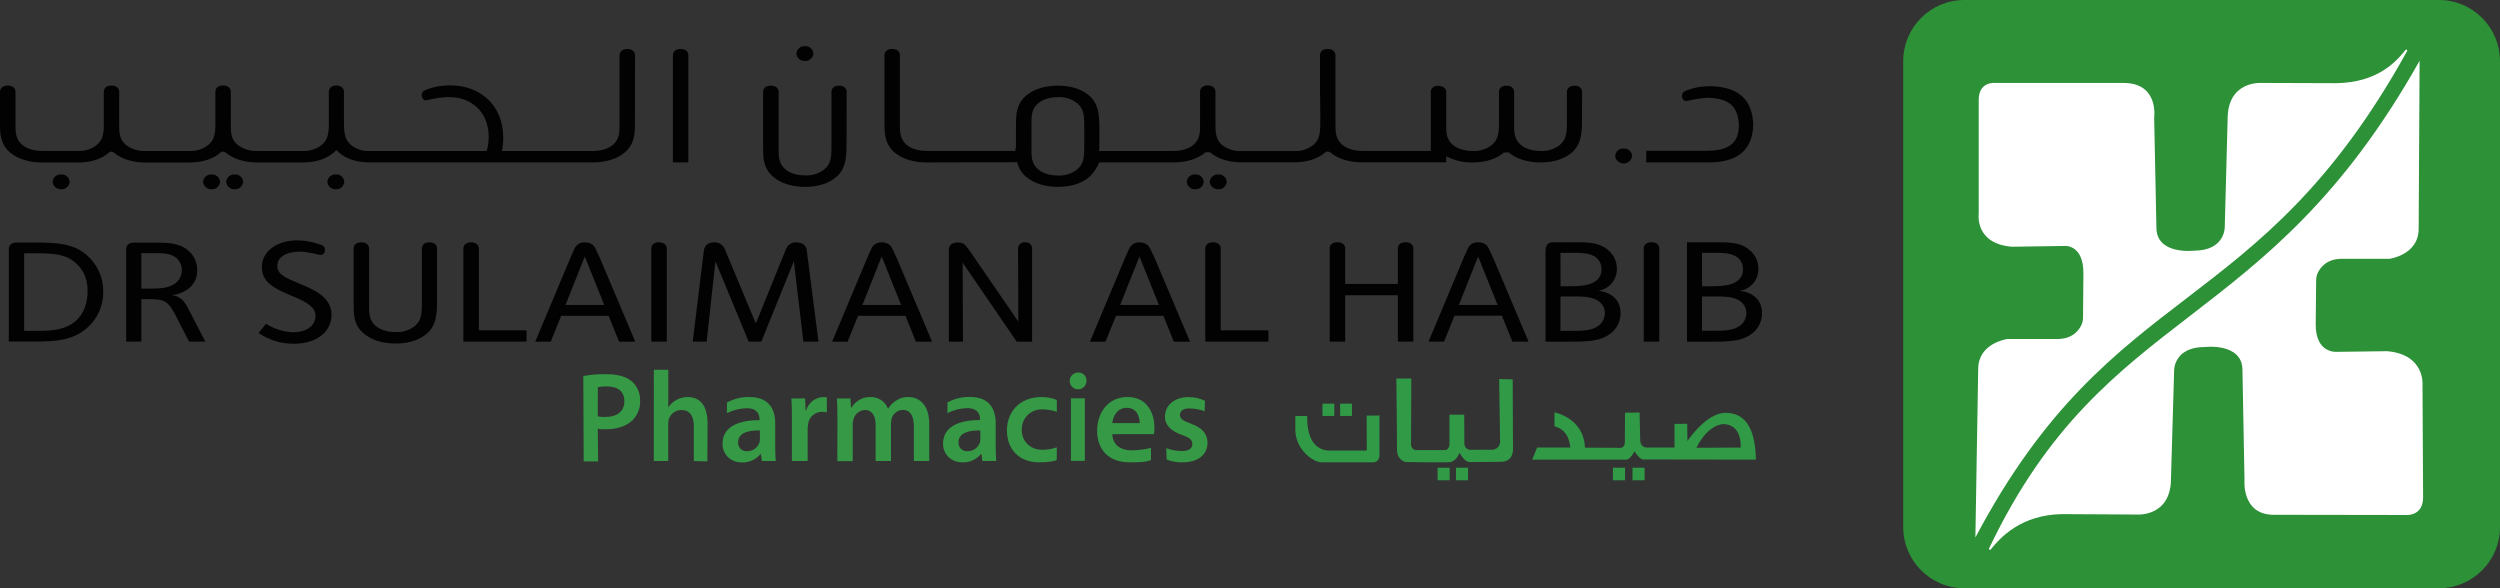 <svg width="272" height="64" viewBox="0 0 272 64" fill="none" xmlns="http://www.w3.org/2000/svg">
<rect x="0" y="0" width="272" height="64" fill="#333333" stroke="none"/>
<g clipPath="url(#clip0_1102_41517)">
<path d="M74.053 5.326C73.51 5.326 73.211 5.616 73.211 6.023V7.065V17.667H74.892V5.989C74.88 5.601 74.573 5.323 74.053 5.326ZM117.206 18.431C116.623 18.894 115.892 19.13 115.149 19.097C114.231 19.097 113.445 18.852 112.94 18.416C112.189 17.765 112.225 16.957 112.225 16.134V13.536C112.225 12.708 112.189 11.894 112.94 11.251C113.445 10.806 114.231 10.567 115.149 10.567C115.892 10.536 116.622 10.772 117.206 11.233C117.957 11.88 117.982 12.607 117.974 14.271V15.499C117.974 17.021 117.974 17.765 117.203 18.431H117.206ZM172.132 9.978C172.11 9.589 171.818 9.324 171.307 9.324C170.796 9.324 170.521 9.57 170.48 9.946V12.376C170.48 14.207 170.561 15.035 169.714 15.765C169.131 16.227 168.4 16.463 167.657 16.428C166.741 16.428 165.953 16.183 165.448 15.748C164.711 15.109 164.736 14.32 164.736 13.465V12.148V9.978C164.719 9.589 164.429 9.324 163.909 9.324C163.388 9.324 163.121 9.57 163.089 9.946V12.376C163.089 14.207 163.165 15.035 162.323 15.765C161.738 16.226 161.007 16.461 160.263 16.428C159.348 16.428 158.565 16.183 158.054 15.748C157.487 15.256 157.374 14.669 157.35 14.055V9.951C157.318 9.606 157.06 9.361 156.407 9.326C155.965 9.361 155.7 9.606 155.671 9.946V16.421H148.243C147.327 16.421 146.539 16.175 146.034 15.74C145.312 15.111 145.297 14.327 145.297 13.529C145.297 13.098 145.297 12.641 145.297 12.14V6.023C145.297 5.616 144.998 5.326 144.453 5.326C143.908 5.326 143.633 5.601 143.613 5.989V9.83L143.65 12.386C143.65 14.217 143.724 15.045 142.884 15.775C142.298 16.235 141.567 16.47 140.822 16.438H134.818C134.142 16.418 133.489 16.184 132.953 15.77C132.216 15.126 132.246 14.325 132.241 13.312V9.958C132.216 9.567 131.917 9.292 131.394 9.292C130.871 9.292 130.564 9.584 130.564 9.992V11.032V13.462V13.846C130.564 14.541 130.486 15.2 129.85 15.748C129.344 16.185 128.564 16.428 127.641 16.428H119.602C119.614 16.099 119.614 15.74 119.614 15.367V14.172C119.614 12.516 119.553 11.312 118.49 10.39C117.798 9.791 116.713 9.319 115.08 9.319C113.752 9.319 112.478 9.673 111.622 10.422C110.497 11.405 110.537 12.634 110.537 13.816V15.957L110.461 16.421H100.833C99.913 16.421 99.127 16.175 98.624 15.74C97.888 15.092 97.91 14.278 97.91 13.455V6.023C97.91 5.616 97.61 5.326 97.07 5.326C96.53 5.326 96.246 5.601 96.231 5.989V13.3C96.231 14.362 96.194 15.6 97.313 16.576C98.177 17.313 99.449 17.674 100.777 17.674L110.672 17.65C110.814 18.266 111.15 18.82 111.631 19.23C112.488 19.967 113.762 20.331 115.09 20.331C116.722 20.331 117.807 19.859 118.5 19.262C118.978 18.819 119.35 18.274 119.589 17.667H127.707C129.033 17.667 130.307 17.313 131.161 16.569H131.652C132.447 17.259 133.615 17.613 134.823 17.662H140.778C142.396 17.662 143.478 17.188 144.178 16.591C144.279 16.502 144.379 16.411 144.72 16.564C145.58 17.301 146.844 17.662 148.181 17.662H157.347V16.998C158.227 17.464 159.212 17.697 160.207 17.674C161.834 17.674 162.924 17.2 163.612 16.603L164.129 16.576C164.998 17.313 166.263 17.674 167.595 17.674C169.218 17.674 170.313 17.2 171.003 16.603C172.2 15.568 172.124 14.145 172.124 12.148L172.132 9.978ZM176.656 16.158C176.543 16.15 176.429 16.164 176.322 16.199C176.214 16.235 176.114 16.291 176.029 16.366C175.943 16.44 175.873 16.53 175.822 16.632C175.771 16.733 175.741 16.844 175.733 16.957C175.756 17.185 175.863 17.396 176.033 17.549C176.203 17.703 176.424 17.788 176.653 17.788C176.882 17.788 177.103 17.703 177.273 17.549C177.443 17.396 177.55 17.185 177.574 16.957C177.566 16.844 177.535 16.734 177.485 16.634C177.434 16.533 177.364 16.443 177.279 16.369C177.194 16.296 177.095 16.239 176.988 16.204C176.881 16.169 176.768 16.155 176.656 16.163V16.158ZM186.133 9.373C185.78 9.371 185.426 9.393 185.075 9.437C184.548 9.502 184.03 9.634 183.536 9.83L183.195 9.987C182.792 10.317 183.021 11.145 183.625 10.97C183.985 10.878 184.351 10.806 184.719 10.754C185.091 10.689 185.467 10.65 185.844 10.639C188.453 10.707 189.089 11.867 189.197 13.612C189.145 15.332 188.46 16.337 185.844 16.406H179.128L179.105 17.672H186.133C189.346 17.591 190.679 16.089 190.755 13.556C190.652 11 189.346 9.457 186.133 9.378V9.373ZM132.553 18.979C132.324 18.962 132.097 19.035 131.922 19.184C131.747 19.332 131.637 19.544 131.617 19.773C131.636 20.005 131.744 20.22 131.919 20.373C132.093 20.526 132.321 20.605 132.553 20.594C132.782 20.605 133.007 20.525 133.178 20.371C133.349 20.218 133.454 20.003 133.468 19.773C133.46 19.661 133.43 19.551 133.38 19.45C133.33 19.349 133.26 19.259 133.175 19.186C133.09 19.112 132.991 19.056 132.884 19.02C132.778 18.985 132.665 18.971 132.553 18.979ZM130.044 18.979C129.816 18.964 129.591 19.038 129.418 19.186C129.244 19.335 129.136 19.545 129.116 19.773C129.134 20.005 129.243 20.221 129.418 20.375C129.593 20.528 129.821 20.607 130.054 20.594C130.282 20.603 130.505 20.523 130.675 20.369C130.845 20.216 130.948 20.002 130.962 19.773C130.954 19.661 130.925 19.552 130.875 19.451C130.826 19.351 130.757 19.261 130.672 19.188C130.588 19.114 130.49 19.058 130.384 19.022C130.278 18.986 130.165 18.972 130.054 18.979H130.044ZM87.578 6.635C87.808 6.646 88.032 6.567 88.204 6.414C88.375 6.261 88.48 6.047 88.496 5.817C88.489 5.704 88.459 5.594 88.409 5.493C88.358 5.392 88.288 5.302 88.203 5.228C88.118 5.154 88.018 5.098 87.911 5.063C87.804 5.028 87.691 5.014 87.578 5.023C87.349 5.005 87.123 5.078 86.948 5.227C86.773 5.376 86.664 5.588 86.645 5.817C86.664 6.048 86.772 6.263 86.946 6.415C87.12 6.568 87.347 6.647 87.578 6.635ZM69.092 5.992C69.072 5.603 68.768 5.326 68.25 5.328C67.732 5.33 67.408 5.618 67.408 6.026V13.462C67.408 14.286 67.442 15.099 66.694 15.748C66.191 16.185 65.403 16.428 64.484 16.428H54.604C54.706 15.959 54.756 15.479 54.754 14.998C54.754 11.393 52.187 9.287 49.01 9.287C48.659 9.288 48.308 9.31 47.96 9.353C47.433 9.42 46.917 9.552 46.423 9.747L46.084 9.904C45.679 10.236 45.907 11.064 46.511 10.887C47.083 10.754 47.002 10.774 47.601 10.671C47.947 10.61 48.296 10.576 48.647 10.57H48.927C51.271 10.57 53.168 12.172 53.168 14.873C53.172 15.4 53.1 15.924 52.955 16.431H39.984C39.332 16.413 38.703 16.183 38.192 15.775C37.348 15.037 37.422 14.217 37.422 12.386V9.928C37.39 9.56 37.095 9.304 36.599 9.304C36.103 9.304 35.797 9.572 35.777 9.958V12.152C35.777 12.644 35.777 13.135 35.777 13.551C35.76 14.607 35.649 15.214 35.011 15.762C34.427 16.224 33.697 16.459 32.954 16.426H27.898C27.151 16.438 26.422 16.199 25.828 15.745C25.077 15.097 25.114 14.283 25.114 13.46V9.997C25.114 9.587 24.817 9.299 24.272 9.299C23.727 9.299 23.45 9.572 23.433 9.963V13.782C23.401 14.698 23.261 15.256 22.672 15.765C22.088 16.224 21.361 16.459 20.619 16.428H15.671C14.951 16.43 14.251 16.19 13.682 15.748C12.931 15.099 12.968 14.286 12.968 13.465V10C12.968 9.589 12.671 9.307 12.131 9.307C11.591 9.307 11.304 9.584 11.292 9.965V13.303V13.873C11.25 14.735 11.103 15.271 10.531 15.765C10.023 16.177 9.392 16.407 8.739 16.421H4.605C3.682 16.421 2.887 16.175 2.396 15.74C1.66 15.092 1.687 14.278 1.687 13.457V10C1.687 9.589 1.385 9.307 0.842 9.307C0.3 9.307 0.017 9.584 0 9.965V13.303C0 14.371 -0.039 15.603 1.08 16.576C1.949 17.313 3.216 17.679 4.544 17.679H8.739C10.192 17.62 11.179 17.188 11.824 16.618C11.927 16.522 12.026 16.431 12.372 16.583C13.197 17.296 14.402 17.657 15.668 17.682H20.563C22.193 17.682 23.278 17.21 23.973 16.613C24.078 16.517 24.176 16.424 24.527 16.578C25.359 17.298 26.582 17.655 27.866 17.677H32.893C34.52 17.677 35.605 17.203 36.3 16.605C36.404 16.516 36.502 16.419 36.592 16.315C36.686 16.418 36.786 16.515 36.892 16.605C37.535 17.168 38.524 17.613 39.974 17.669H55.223H64.534C65.864 17.669 67.135 17.316 67.992 16.571C69.116 15.588 69.082 14.359 69.082 13.295L69.092 5.992ZM25.546 18.979C25.317 18.962 25.09 19.035 24.914 19.183C24.739 19.332 24.629 19.544 24.608 19.773C24.627 20.005 24.736 20.221 24.911 20.374C25.086 20.527 25.314 20.606 25.546 20.594C25.775 20.604 25.999 20.523 26.169 20.37C26.339 20.216 26.443 20.002 26.457 19.773C26.449 19.661 26.42 19.552 26.37 19.451C26.32 19.35 26.251 19.261 26.166 19.187C26.081 19.113 25.983 19.057 25.877 19.021C25.77 18.985 25.658 18.971 25.546 18.979ZM23.03 18.979C22.801 18.962 22.574 19.035 22.398 19.183C22.223 19.332 22.113 19.544 22.092 19.773C22.111 20.004 22.219 20.219 22.393 20.372C22.567 20.525 22.794 20.605 23.025 20.594C23.255 20.605 23.479 20.525 23.651 20.371C23.822 20.218 23.926 20.003 23.941 19.773C23.933 19.661 23.903 19.551 23.853 19.45C23.802 19.349 23.733 19.259 23.648 19.186C23.562 19.112 23.464 19.056 23.357 19.02C23.25 18.985 23.137 18.971 23.025 18.979H23.03ZM6.66 18.979C6.431 18.962 6.205 19.036 6.03 19.184C5.855 19.333 5.745 19.544 5.724 19.773C5.743 20.005 5.851 20.22 6.026 20.373C6.201 20.526 6.428 20.605 6.66 20.594C6.889 20.605 7.114 20.525 7.285 20.371C7.457 20.218 7.561 20.003 7.575 19.773C7.568 19.661 7.538 19.551 7.487 19.45C7.437 19.349 7.367 19.259 7.282 19.186C7.197 19.112 7.098 19.056 6.992 19.02C6.885 18.985 6.772 18.971 6.66 18.979V18.979ZM92.114 9.97C92.09 9.584 91.8 9.319 91.285 9.319C90.769 9.319 90.497 9.565 90.465 9.946V15.035C90.465 16.861 90.541 17.692 89.696 18.419C89.112 18.884 88.378 19.12 87.632 19.085C86.714 19.085 85.928 18.839 85.423 18.404C84.686 17.753 84.713 16.945 84.713 16.121V11.059V10.014C84.713 9.609 84.412 9.319 83.869 9.319C83.326 9.319 83.042 9.589 83.025 9.98V15.957C83.025 17.028 82.99 18.259 84.112 19.23C84.969 19.967 86.245 20.331 87.573 20.331C89.203 20.331 90.288 19.859 90.983 19.262C92.178 18.225 92.107 16.817 92.107 14.804L92.114 9.97ZM36.545 18.979C36.317 18.962 36.091 19.036 35.917 19.185C35.743 19.333 35.634 19.545 35.615 19.773C35.633 20.004 35.74 20.219 35.913 20.373C36.087 20.526 36.314 20.605 36.545 20.594C36.775 20.605 37 20.525 37.171 20.372C37.342 20.218 37.445 20.003 37.459 19.773C37.451 19.661 37.421 19.551 37.371 19.45C37.321 19.349 37.252 19.26 37.167 19.186C37.082 19.112 36.983 19.056 36.877 19.02C36.77 18.985 36.657 18.971 36.545 18.979Z" fill="#020203"/>
<path d="M32.51 30.829C31.283 30.279 30.171 29.952 30.171 28.934C30.171 27.951 31.153 27.376 32.672 27.376C32.973 27.377 33.273 27.409 33.568 27.472C34.182 27.583 34.125 27.583 34.702 27.718C35.37 27.914 35.623 26.89 35.011 26.671C34.154 26.338 33.245 26.161 32.326 26.148C30.065 26.172 28.487 27.376 28.487 29.067C28.487 30.657 29.798 31.367 31.388 32.033C32.733 32.601 34.334 33.181 34.334 34.365C34.334 35.348 33.435 36.147 31.899 36.147C30.848 36.11 29.827 35.792 28.941 35.225L28.136 36.23C29.264 37.006 30.604 37.413 31.973 37.398C34.56 37.398 36.072 36.019 36.072 34.237C36.072 32.112 33.617 31.318 32.515 30.831L32.51 30.829ZM189.469 35.309C188.789 35.879 188.028 35.985 186.556 35.985H185.174V32.254H186.202C187.474 32.254 188.696 32.21 189.442 32.854C189.622 33.004 189.766 33.192 189.863 33.404C189.96 33.617 190.009 33.849 190.004 34.083C190.002 34.314 189.953 34.542 189.859 34.754C189.765 34.965 189.629 35.155 189.46 35.311L189.469 35.309ZM185.174 27.511H186.259C187.29 27.511 188.468 27.462 189.143 28.096C189.304 28.25 189.432 28.437 189.516 28.643C189.601 28.85 189.641 29.072 189.634 29.296C189.644 29.534 189.597 29.772 189.497 29.989C189.397 30.206 189.247 30.396 189.059 30.544C188.348 31.109 187.169 31.143 186.138 31.143H185.181L185.174 27.511ZM189.31 31.63C189.873 31.543 190.386 31.255 190.755 30.82C191.123 30.385 191.323 29.832 191.318 29.261C191.322 28.863 191.236 28.47 191.066 28.11C190.896 27.751 190.646 27.435 190.336 27.187C189.437 26.405 188.254 26.361 186.983 26.361H183.546V37.174H185.755C188.001 37.174 189.572 37.206 190.773 36.167C191.074 35.904 191.313 35.577 191.475 35.211C191.636 34.845 191.715 34.448 191.706 34.048C191.706 32.522 190.564 31.79 189.31 31.633V31.63ZM174.069 35.319C173.396 35.899 172.623 35.997 171.162 35.997H169.78V32.254H170.809C172.076 32.254 173.295 32.21 174.044 32.854C174.224 33.003 174.369 33.191 174.467 33.404C174.564 33.617 174.613 33.849 174.609 34.083C174.606 34.313 174.556 34.541 174.463 34.752C174.371 34.963 174.236 35.153 174.069 35.311V35.319ZM169.78 27.511H170.865C171.899 27.511 173.075 27.462 173.747 28.096C173.91 28.25 174.037 28.436 174.122 28.643C174.207 28.85 174.246 29.072 174.238 29.296C174.251 29.535 174.204 29.774 174.104 29.991C174.003 30.209 173.851 30.398 173.661 30.544C172.952 31.109 171.771 31.143 170.74 31.143H169.788L169.78 27.511ZM173.919 31.63C174.481 31.541 174.992 31.253 175.359 30.818C175.726 30.383 175.925 29.831 175.92 29.261C175.924 28.863 175.838 28.47 175.668 28.11C175.498 27.751 175.248 27.435 174.938 27.187C174.032 26.405 172.856 26.361 171.585 26.361H168.985C168.371 26.361 168.155 26.661 168.153 27.435V37.172H170.362C172.606 37.172 174.177 37.204 175.38 36.164C175.68 35.901 175.92 35.575 176.082 35.209C176.243 34.843 176.323 34.446 176.315 34.046C176.315 32.52 175.173 31.787 173.921 31.63H173.919ZM158.729 33.176L160.818 27.907L162.939 33.176H158.729ZM162.009 27.101C161.763 26.528 161.322 26.364 160.796 26.364C160.555 26.35 160.316 26.415 160.114 26.547C159.912 26.68 159.758 26.874 159.674 27.101L159.282 27.961L155.423 37.167H157.112L158.253 34.348H163.408L164.545 37.167H166.307L162.485 28.131L162.009 27.101ZM121.875 33.176L123.974 27.907L126.09 33.176H121.875ZM125.167 27.111C124.921 26.538 124.479 26.373 123.959 26.373C123.717 26.359 123.478 26.423 123.275 26.556C123.073 26.689 122.918 26.883 122.835 27.111L122.442 27.971L118.583 37.177H120.279L121.421 34.358H126.576L127.715 37.177H129.477L125.655 28.14L125.167 27.111ZM93.83 33.176L95.927 27.907L98.038 33.176H93.83ZM97.117 27.111C96.872 26.538 96.425 26.373 95.912 26.373C95.67 26.36 95.43 26.424 95.226 26.556C95.023 26.689 94.868 26.883 94.783 27.111L94.392 27.971L90.534 37.177H92.218L93.359 34.358H98.514L99.65 37.177H101.413L97.591 28.14L97.117 27.111ZM61.529 33.176L63.626 27.907L65.737 33.176H61.529ZM64.819 27.111C64.573 26.538 64.126 26.373 63.613 26.373C63.371 26.36 63.13 26.424 62.927 26.556C62.723 26.689 62.567 26.883 62.482 27.111L62.094 27.971L58.233 37.177H59.919L61.06 34.358H66.215L67.357 37.177H69.117L65.295 28.131L64.819 27.111ZM15.956 31.399H15.377V27.541H16.67C17.681 27.541 18.565 27.526 19.243 28.106C19.417 28.272 19.555 28.473 19.648 28.696C19.741 28.918 19.787 29.157 19.783 29.399C19.784 29.656 19.729 29.911 19.622 30.145C19.515 30.379 19.359 30.587 19.164 30.755C18.378 31.433 17.159 31.399 15.958 31.399H15.956ZM19.748 32.549C19.447 32.292 19.071 32.14 18.675 32.114C19.419 32.05 20.123 31.75 20.686 31.259C20.94 31.022 21.14 30.734 21.272 30.413C21.405 30.092 21.467 29.746 21.454 29.399C21.463 28.99 21.38 28.585 21.209 28.213C21.039 27.841 20.787 27.513 20.472 27.253C19.463 26.381 18.167 26.393 16.503 26.393H14.581C14.058 26.393 13.705 26.639 13.725 27.157V37.167H15.377V32.549H16.164C17.853 32.549 18.263 32.692 19.13 34.358L20.573 37.167H22.338L20.728 34.051C20.387 33.387 20.129 32.871 19.746 32.549H19.748ZM8.27 34.896C7.2 35.832 5.855 35.997 4.178 35.997H2.624V27.556H3.712C5.87 27.556 7.107 27.639 8.197 28.575C9.245 29.482 9.529 30.581 9.529 31.679C9.529 32.984 9.117 34.137 8.27 34.889V34.896ZM9.456 27.762C7.954 26.467 6.132 26.386 3.712 26.386H1.775C1.252 26.386 0.941 26.663 0.958 27.177V37.159H3.682C6.007 37.159 7.868 37.061 9.446 35.707C10.021 35.213 10.479 34.597 10.788 33.905C11.097 33.212 11.249 32.46 11.233 31.701C11.236 30.957 11.079 30.22 10.772 29.542C10.465 28.863 10.016 28.259 9.456 27.769V27.762ZM179.683 26.356C179.192 26.356 178.875 26.602 178.838 26.973V37.167H180.529V26.968C180.488 26.602 180.196 26.356 179.683 26.356V26.356ZM152.927 26.356C152.421 26.356 152.114 26.602 152.087 26.978V30.895H146.355V26.978C146.319 26.61 146.029 26.356 145.516 26.356C145.003 26.356 144.721 26.602 144.669 26.949V37.167H146.355V32.124H152.09V37.167H153.769V26.961C153.727 26.602 153.43 26.356 152.929 26.356H152.927ZM132.815 26.963C132.774 26.605 132.474 26.361 131.981 26.359C131.487 26.356 131.163 26.619 131.136 26.99V37.167H138.01V35.938H132.815V26.963ZM112.292 26.978C112.262 26.61 111.992 26.356 111.531 26.356C111.069 26.356 110.78 26.629 110.763 27.017V27.472L110.797 34.994L105.382 27.113C104.997 26.602 104.815 26.393 104.273 26.376C103.872 26.376 103.237 26.484 103.237 27.133V37.177H104.771L104.734 28.575L110.625 37.177H112.292V26.978ZM86.55 26.366C86.337 26.372 86.13 26.438 85.953 26.556C85.775 26.674 85.635 26.838 85.546 27.032L82.232 35.188L78.837 27.054C78.743 26.847 78.59 26.671 78.397 26.549C78.204 26.427 77.98 26.363 77.752 26.366C77.355 26.366 76.77 26.465 76.596 27.14L75.369 37.167H76.883L77.838 28.43L81.456 37.167H82.833L86.373 28.43L87.406 37.167H89.051L87.762 27.133C87.61 26.465 87.026 26.366 86.535 26.366H86.55ZM72.543 26.976C72.511 26.632 72.254 26.386 71.601 26.356C71.161 26.386 70.896 26.632 70.864 26.976V37.167H72.548V26.976H72.543ZM52.098 26.99C52.064 26.619 51.767 26.364 51.256 26.364C50.746 26.364 50.432 26.639 50.414 27.03V37.167H57.288V35.938H52.101L52.098 26.99ZM47.55 27.015C47.528 26.632 47.241 26.364 46.728 26.364C46.215 26.364 45.942 26.61 45.903 26.99V32.077C45.903 33.908 45.979 34.736 45.139 35.466C44.554 35.928 43.822 36.163 43.078 36.13C42.162 36.13 41.376 35.884 40.868 35.452C40.12 34.798 40.159 33.989 40.159 33.166V27.062C40.159 26.656 39.859 26.364 39.315 26.364C38.77 26.364 38.49 26.639 38.475 27.03V32.999C38.475 34.075 38.433 35.306 39.56 36.275C40.422 37.012 41.693 37.378 43.021 37.378C44.651 37.378 45.721 36.906 46.431 36.309C47.623 35.275 47.55 33.852 47.55 31.851V27.015Z" fill="#020203"/>
<path d="M118.207 41.396C118.217 41.578 118.172 41.759 118.078 41.915C117.984 42.072 117.845 42.196 117.68 42.273C117.515 42.349 117.33 42.374 117.15 42.345C116.971 42.316 116.804 42.233 116.672 42.108C116.539 41.982 116.447 41.82 116.408 41.642C116.369 41.464 116.384 41.278 116.451 41.109C116.518 40.939 116.635 40.794 116.785 40.691C116.936 40.589 117.114 40.534 117.296 40.533C117.414 40.525 117.532 40.541 117.643 40.581C117.754 40.62 117.856 40.683 117.941 40.764C118.027 40.845 118.095 40.943 118.141 41.052C118.186 41.161 118.209 41.278 118.207 41.396V41.396Z" fill="#359946"/>
<path d="M187.784 44.915C185.646 44.868 183.594 47.984 183.594 47.984L183.564 46.107L182.185 46.121V48.694H179.193C178.471 48.694 178.456 47.957 178.456 47.957L178.385 44.878L176.804 44.903L176.785 47.989C176.814 48.726 176.34 48.726 176.34 48.726L172.442 48.702C172.319 45.448 169.128 44.868 169.128 44.868V46.384C170.81 46.788 170.847 48.694 170.847 48.694H167.238L166.703 50.012H176.942C177.369 49.997 177.84 49.102 177.84 49.102C177.84 49.102 178.373 49.982 178.765 49.989L191.039 50.007C190.975 46.416 189.782 44.947 187.784 44.915ZM184.566 48.719C185.864 46.146 187.428 46.148 187.428 46.148C187.428 46.148 189.465 45.93 189.392 48.694L184.566 48.719Z" fill="#309A47"/>
<path d="M178.933 50.887H177.617V52.255H178.933V50.887Z" fill="#309A47"/>
<path d="M176.804 50.887H175.488V52.255H176.804V50.887Z" fill="#309A47"/>
<path d="M159.726 50.887H158.41V52.255H159.726V50.887Z" fill="#309A47"/>
<path d="M147.089 43.918H145.805V45.255H147.089V43.918Z" fill="#309A47"/>
<path d="M145.171 43.918H143.887V45.255H145.171V43.918Z" fill="#309A47"/>
<path d="M157.722 50.887H156.406V52.255H157.722V50.887Z" fill="#309A47"/>
<path d="M163.108 41.239L164.581 41.271L164.613 48.833C164.613 48.833 164.723 50.243 163.297 50.243C163.297 50.243 160.695 50.275 159.882 50.275C159.45 50.275 158.962 49.604 158.805 49.26C158.805 49.26 158.505 50.086 157.86 50.268C157.57 50.351 152.999 50.268 152.999 50.268C152.651 50.268 151.996 49.818 151.996 49.02C151.996 47.004 151.922 41.188 151.922 41.188H153.552L153.52 48.152C153.52 48.152 153.395 48.997 154.178 48.968H157.305C157.305 48.968 157.703 48.865 157.703 48.277V45.114H159.308L159.323 48.267C159.322 48.357 159.339 48.445 159.373 48.528C159.406 48.611 159.457 48.686 159.52 48.748C159.584 48.811 159.659 48.861 159.742 48.894C159.825 48.927 159.913 48.943 160.003 48.941L162.457 48.926C162.668 48.896 162.861 48.79 163 48.629C163.139 48.467 163.214 48.26 163.211 48.046L163.108 41.239Z" fill="#309A47"/>
<path d="M148.693 45.217L150.085 45.205V49.437C150.085 49.437 150.175 50.294 149.348 50.302H143.825C142.824 50.302 140.934 48.869 140.934 46.753C140.934 46.299 140.934 45.815 140.934 45.264H142.225C142.181 48.09 143.332 48.923 144.5 49.019H148.705L148.693 45.217Z" fill="#309A47"/>
<path d="M63.465 40.907C64.287 40.763 65.121 40.697 65.956 40.711C67.208 40.711 68.126 40.976 68.725 41.48C69.023 41.738 69.259 42.059 69.418 42.419C69.577 42.779 69.654 43.17 69.643 43.564C69.663 43.957 69.601 44.349 69.463 44.717C69.323 45.085 69.11 45.42 68.836 45.702C68.153 46.385 67.083 46.707 65.87 46.707C65.591 46.713 65.312 46.695 65.036 46.653L65.078 50.197H63.504L63.465 40.907ZM65.036 45.297C65.31 45.353 65.591 45.377 65.87 45.365C67.152 45.365 67.932 44.736 67.932 43.645C67.932 42.596 67.208 42.038 66.025 42.038C65.696 42.032 65.367 42.06 65.043 42.121L65.036 45.297Z" fill="#359946"/>
<path d="M71.138 40.236H72.709V44.289H72.738C72.957 43.957 73.258 43.688 73.612 43.507C73.981 43.302 74.397 43.195 74.82 43.198C76.01 43.198 76.985 43.935 76.985 46.107L76.96 50.197L75.487 50.16V46.343C75.487 45.36 75.114 44.611 74.14 44.611C73.84 44.609 73.547 44.701 73.303 44.874C73.058 45.047 72.873 45.293 72.775 45.576C72.72 45.743 72.695 45.917 72.704 46.093V50.16H71.133L71.138 40.236Z" fill="#359946"/>
<path d="M82.895 50.16L82.785 49.405H82.743C82.499 49.699 82.192 49.933 81.845 50.091C81.498 50.248 81.119 50.325 80.738 50.314C79.375 50.314 78.609 49.331 78.609 48.287C78.609 46.567 80.126 45.702 82.633 45.714V45.603C82.633 45.156 82.451 44.414 81.253 44.414C80.501 44.429 79.762 44.614 79.091 44.955V43.8C79.842 43.386 80.688 43.179 81.545 43.197C83.718 43.197 84.344 44.584 84.344 46.065V48.523C84.344 49.137 84.371 49.752 84.402 50.157L82.895 50.16ZM82.674 46.832C81.462 46.805 80.308 47.078 80.308 48.105C80.295 48.237 80.311 48.371 80.356 48.496C80.401 48.621 80.473 48.735 80.567 48.829C80.661 48.923 80.774 48.995 80.899 49.04C81.024 49.084 81.158 49.101 81.29 49.088C81.583 49.093 81.87 49.005 82.109 48.837C82.349 48.669 82.53 48.429 82.625 48.152C82.663 48.03 82.683 47.903 82.682 47.776L82.674 46.832Z" fill="#359946"/>
<path d="M106.88 50.16L106.777 49.395H106.735C106.492 49.689 106.185 49.923 105.838 50.081C105.491 50.238 105.113 50.315 104.732 50.305C103.367 50.305 102.602 49.322 102.602 48.277C102.602 46.557 104.119 45.692 106.625 45.704V45.594C106.625 45.146 106.443 44.404 105.248 44.404C104.495 44.419 103.755 44.604 103.083 44.945V43.79C103.834 43.376 104.68 43.169 105.537 43.188C107.707 43.188 108.333 44.574 108.333 46.056V48.513C108.333 49.127 108.36 49.742 108.392 50.147L106.88 50.16ZM106.657 46.832C105.447 46.805 104.29 47.078 104.29 48.105C104.278 48.237 104.295 48.371 104.34 48.496C104.384 48.621 104.456 48.734 104.55 48.828C104.644 48.922 104.757 48.994 104.882 49.039C105.007 49.084 105.14 49.101 105.272 49.088C105.565 49.094 105.852 49.006 106.092 48.838C106.332 48.669 106.513 48.429 106.608 48.152C106.646 48.03 106.665 47.903 106.664 47.776L106.657 46.832Z" fill="#359946"/>
<path d="M86.159 45.547C86.159 44.625 86.147 43.967 86.106 43.352H87.596L87.65 44.652H87.706C87.825 44.247 88.067 43.889 88.399 43.628C88.73 43.367 89.135 43.217 89.557 43.197C89.693 43.196 89.829 43.211 89.962 43.242V44.861C89.796 44.826 89.628 44.808 89.459 44.807C89.089 44.799 88.729 44.926 88.447 45.166C88.165 45.406 87.981 45.74 87.929 46.107C87.894 46.282 87.875 46.459 87.873 46.638V50.159H86.155L86.159 45.547Z" fill="#359946"/>
<path d="M91.111 45.38C91.111 44.596 91.096 43.94 91.055 43.352H92.528L92.596 44.36H92.638C92.849 43.996 93.154 43.696 93.522 43.492C93.889 43.287 94.304 43.185 94.724 43.197C95.129 43.188 95.527 43.303 95.864 43.528C96.2 43.754 96.459 44.078 96.605 44.456H96.632C96.841 44.11 97.127 43.818 97.469 43.603C97.867 43.324 98.345 43.182 98.831 43.197C99.96 43.197 101.102 43.967 101.102 46.146V50.157H99.43V46.397C99.43 45.264 99.04 44.593 98.22 44.593C97.951 44.603 97.692 44.696 97.478 44.858C97.263 45.021 97.104 45.246 97.022 45.502C96.972 45.69 96.944 45.882 96.939 46.075V50.157H95.269V46.225C95.269 45.274 94.894 44.603 94.099 44.603C93.817 44.616 93.546 44.719 93.325 44.895C93.105 45.072 92.946 45.314 92.871 45.586C92.803 45.764 92.771 45.954 92.775 46.144V50.169H91.104L91.111 45.38Z" fill="#359946"/>
<path d="M114.97 50.054C114.606 50.221 113.897 50.3 113.048 50.3C110.932 50.3 109.555 48.943 109.555 46.832C109.555 44.792 110.946 43.197 113.328 43.197C113.896 43.193 114.459 43.303 114.984 43.519V44.807C114.467 44.628 113.924 44.539 113.377 44.542C113.084 44.533 112.793 44.584 112.521 44.692C112.249 44.8 112.002 44.963 111.795 45.17C111.588 45.377 111.425 45.624 111.318 45.897C111.21 46.169 111.159 46.461 111.167 46.753C111.167 48.149 112.216 48.936 113.377 48.936C113.924 48.938 114.467 48.848 114.984 48.67L114.97 50.054Z" fill="#359946"/>
<path d="M118.032 43.338H116.52V50.145H118.032V43.338Z" fill="#359946"/>
<path d="M121.017 47.238C121.058 48.467 122.018 49 123.103 49C123.819 48.989 124.531 48.898 125.227 48.727V50.054C124.642 50.3 123.835 50.3 122.86 50.3C120.651 50.3 119.367 48.943 119.367 46.859C119.367 44.972 120.509 43.195 122.679 43.195C124.848 43.195 125.602 45.014 125.602 46.51C125.604 46.753 125.586 46.996 125.548 47.235L121.017 47.238ZM123.994 46.036C124.009 45.407 123.732 44.372 122.59 44.372C121.532 44.372 121.085 45.338 121.017 46.036H123.994Z" fill="#359946"/>
<path d="M126.886 48.758C127.447 48.97 128.042 49.076 128.641 49.07C129.392 49.07 129.726 48.761 129.726 48.313C129.726 47.866 129.446 47.615 128.612 47.331C127.289 46.868 126.734 46.141 126.746 45.345C126.746 44.143 127.728 43.204 129.309 43.204C129.931 43.197 130.545 43.336 131.103 43.61L131.062 44.758C130.77 44.588 129.935 44.436 129.343 44.436C128.752 44.436 128.381 44.725 128.381 45.141C128.381 45.556 128.703 45.785 129.564 46.092C130.792 46.539 131.361 47.168 131.376 48.173C131.376 49.402 130.414 50.324 128.619 50.299C128.04 50.316 127.464 50.211 126.928 49.989L126.886 48.758Z" fill="#359946"/>
<path d="M265.354 0H213.715C210.045 0 207.07 2.978 207.07 6.652V57.348C207.07 61.022 210.045 64 213.715 64H265.354C269.024 64 271.999 61.022 271.999 57.348V6.652C271.999 2.978 269.024 0 265.354 0Z" fill="#2C9137"/>
<path d="M214.932 58.458C229.94 30.116 245.588 35.031 261.897 5.553C261.91 5.53 261.915 5.502 261.909 5.476C261.903 5.45 261.887 5.426 261.865 5.411C261.843 5.396 261.816 5.389 261.789 5.393C261.762 5.396 261.738 5.41 261.72 5.43C260.645 6.782 258.637 8.972 254.199 9.05L246.064 9.023C246.064 9.023 242.323 8.731 242.365 13.024L242.051 24.763C242.051 24.763 242.051 27.273 238.708 27.273C238.708 27.273 234.618 27.764 234.618 24.763L234.373 12.8C234.373 12.8 234.913 9.07 231.11 9.026H217.151C217.151 9.026 215.285 8.78 215.285 10.854V23.247C215.285 23.247 214.809 26.511 218.898 26.845L224.586 26.761C224.586 26.761 226.694 26.516 226.675 29.774L226.633 34.559C226.632 34.836 226.572 35.11 226.456 35.362C226.167 35.972 225.448 36.913 223.756 36.884H218.395C218.275 36.903 215.231 37.363 215.229 40.145L214.922 58.455C214.922 58.455 214.929 58.463 214.932 58.458Z" fill="white"/>
<path d="M263.25 6.613C246.411 36.595 229.184 32.894 216.413 59.663C216.399 59.686 216.395 59.714 216.401 59.74C216.407 59.767 216.423 59.79 216.445 59.805C216.467 59.821 216.494 59.827 216.521 59.824C216.548 59.82 216.572 59.806 216.589 59.786C217.669 58.437 219.925 56.006 224.363 55.935L232.498 55.982C232.498 55.982 236.239 56.281 236.205 51.996L236.546 40.256C236.546 40.256 236.546 37.747 239.894 37.755C239.894 37.755 243.986 37.263 243.979 40.273L244.202 52.236C244.202 52.236 243.853 56.053 247.452 56.009L261.667 56.031C261.667 56.031 263.751 56.289 263.631 53.898L263.569 41.814C263.569 41.814 263.815 38.553 259.718 38.209L254.276 38.28C254.276 38.28 251.92 38.526 251.949 35.263L251.998 30.478C251.999 30.2 252.061 29.926 252.18 29.674C252.469 29.065 253.191 28.126 254.88 28.158H259.976C260.096 28.141 263.145 27.686 263.15 24.904L263.253 6.594C263.253 6.594 263.253 6.608 263.25 6.613Z" fill="white"/>
</g>
<defs>
<clipPath id="clip0_1102_41517">
<rect width="272" height="64" fill="white"/>
</clipPath>
</defs>
</svg>
